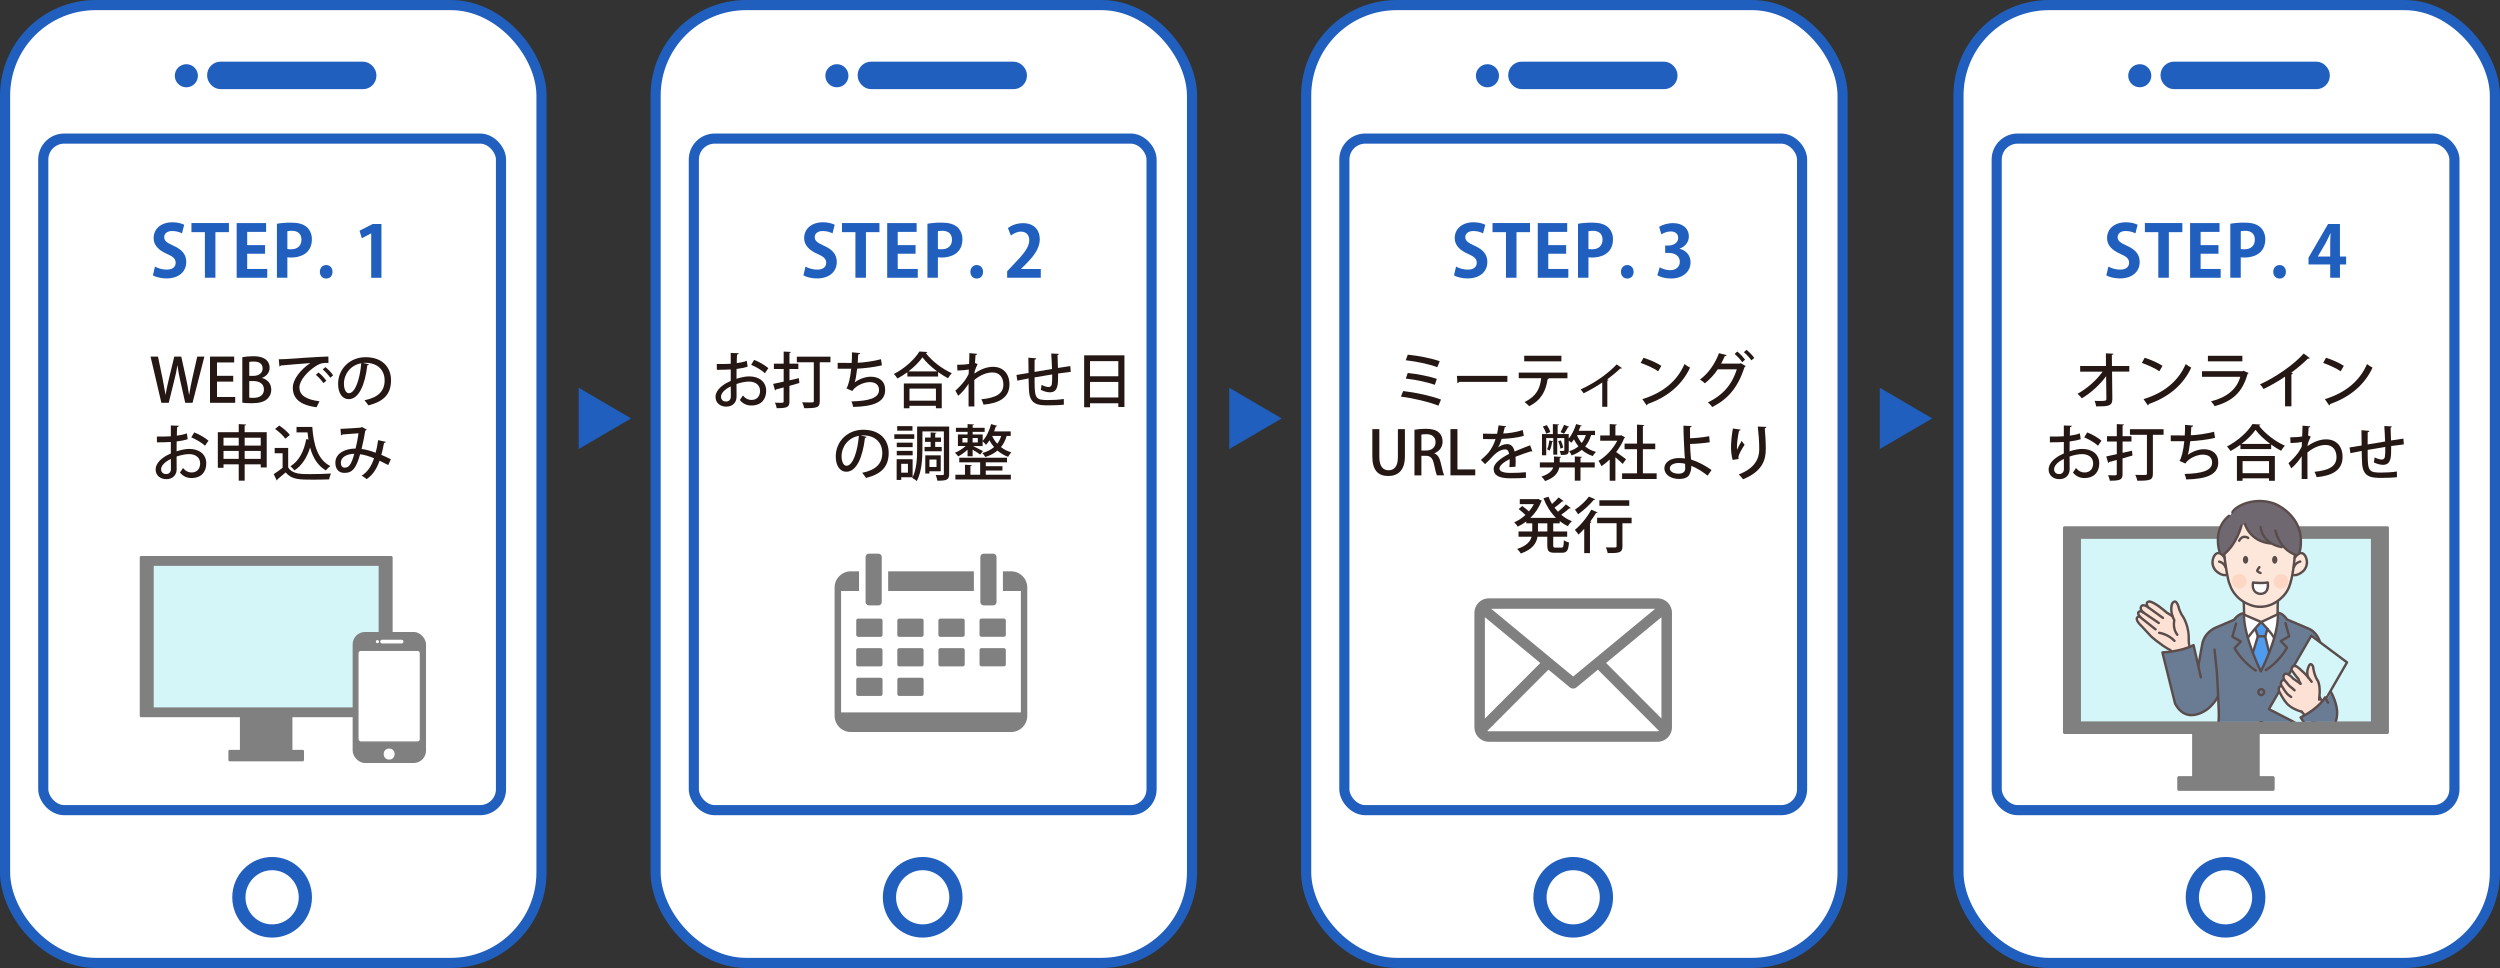 <?xml version="1.0" encoding="UTF-8"?><svg id="_レイヤー_2" xmlns="http://www.w3.org/2000/svg" xmlns:xlink="http://www.w3.org/1999/xlink" viewBox="0 0 703.2 272.28"><rect x="0" y="0" width="703.2" height="272.28" fill="#333333" stroke="none"/><defs><style>.cls-1,.cls-2{fill:none;}.cls-3{stroke-width:2.85px;}.cls-3,.cls-4,.cls-5,.cls-6,.cls-7{fill:#fff;}.cls-3,.cls-8,.cls-5,.cls-2,.cls-6,.cls-7{stroke-miterlimit:10;}.cls-3,.cls-8,.cls-2{stroke:#205fbe;}.cls-9{clip-path:url(#clippath);}.cls-10{fill:#6a7c93;}.cls-11{fill:#fdd7c3;}.cls-12{fill:#fde6da;}.cls-13{fill:#fde1d5;}.cls-14{fill:#d4f6f9;}.cls-15{fill:#251714;}.cls-16,.cls-8{fill:#205fbe;}.cls-17{fill:#6f6870;}.cls-18{fill:gray;}.cls-19{fill:#5b4c4c;}.cls-20{fill:#4f9bee;}.cls-8{stroke-width:2.6px;}.cls-5{stroke-width:.51px;}.cls-5,.cls-6{stroke:#fff;}.cls-2{stroke-width:3.72px;}.cls-6{stroke-width:.36px;}.cls-7{stroke:gray;stroke-width:.39px;}</style><clipPath id="clippath"><rect class="cls-1" x="585.33" y="139.06" width="85.03" height="63.96"/></clipPath></defs><g id="menu03"><g><g><rect class="cls-3" x="1.43" y="1.43" width="150.88" height="269.42" rx="25.47" ry="25.47"/><rect class="cls-3" x="12.17" y="38.98" width="128.75" height="188.9" rx="5.89" ry="5.89"/><ellipse class="cls-2" cx="76.54" cy="252.39" rx="9.35" ry="9.48"/></g><g><rect class="cls-8" x="59.56" y="18.64" width="45.02" height="5.14" rx="2.49" ry="2.49"/><circle class="cls-16" cx="52.41" cy="21.31" r="3.25" transform="translate(.29 43.3) rotate(-45)"/></g></g><g><g><rect class="cls-3" x="184.41" y="1.43" width="150.88" height="269.42" rx="25.47" ry="25.47"/><rect class="cls-3" x="195.16" y="38.98" width="128.75" height="188.9" rx="5.89" ry="5.89"/><ellipse class="cls-2" cx="259.53" cy="252.39" rx="9.35" ry="9.48"/></g><g><rect class="cls-8" x="242.54" y="18.64" width="45.02" height="5.14" rx="2.49" ry="2.49"/><circle class="cls-16" cx="235.4" cy="21.31" r="3.25" transform="translate(53.88 172.69) rotate(-45)"/></g></g><g><g><rect class="cls-3" x="367.4" y="1.43" width="150.88" height="269.42" rx="25.47" ry="25.47"/><rect class="cls-3" x="378.14" y="38.98" width="128.75" height="188.9" rx="5.89" ry="5.89"/><ellipse class="cls-2" cx="442.51" cy="252.39" rx="9.35" ry="9.48"/></g><g><rect class="cls-8" x="425.53" y="18.64" width="45.02" height="5.14" rx="2.49" ry="2.49"/><circle class="cls-16" cx="418.38" cy="21.31" r="3.25" transform="translate(107.48 302.08) rotate(-45)"/></g></g><g><g><rect class="cls-3" x="550.88" y="1.43" width="150.88" height="269.42" rx="25.47" ry="25.47"/><rect class="cls-3" x="561.63" y="38.98" width="128.75" height="188.9" rx="5.89" ry="5.89"/><ellipse class="cls-2" cx="626" cy="252.39" rx="9.35" ry="9.48"/></g><g><rect class="cls-8" x="609.01" y="18.64" width="45.02" height="5.14" rx="2.49" ry="2.49"/><circle class="cls-16" cx="601.87" cy="21.31" r="3.25" transform="translate(161.22 431.82) rotate(-45)"/></g></g><g><g><g><g><rect class="cls-18" x="617.07" y="203.8" width="18.08" height="16.67"/><path class="cls-18" d="m635.15,220.94h-18.08c-.26,0-.47-.21-.47-.47v-16.67c0-.26.21-.47.47-.47h18.08c.26,0,.47.21.47.47v16.67c0,.26-.21.47-.47.47h0Zm-17.61-.94h17.14v-15.73h-17.14v15.73h0Z"/></g><g><rect class="cls-18" x="612.88" y="218.78" width="26.46" height="3.2"/><path class="cls-18" d="m639.35,222.45h-26.46c-.26,0-.47-.21-.47-.47v-3.2c0-.26.21-.47.47-.47h26.46c.26,0,.47.21.47.47v3.2c0,.26-.21.47-.47.47h0Zm-25.99-.94h25.52v-2.26h-25.52v2.26h0Z"/></g></g><g><g><rect class="cls-18" x="580.74" y="148.5" width="90.75" height="57.5"/><path class="cls-18" d="m671.49,206.46h-90.75c-.26,0-.47-.21-.47-.47v-57.5c0-.26.21-.47.47-.47h90.75c.26,0,.47.21.47.47v57.5c0,.26-.21.47-.47.47h0Zm-90.28-.94h89.81v-56.55h-89.81v56.55h0Z"/></g><g><rect class="cls-14" x="584.86" y="151.11" width="82.5" height="52.27"/><path class="cls-18" d="m667.36,203.85h-82.5c-.26,0-.47-.21-.47-.47v-52.27c0-.26.21-.47.47-.47h82.5c.26,0,.47.21.47.47v52.27c0,.26-.21.47-.47.47h0Zm-82.03-.94h81.56v-51.33h-81.56v51.33h0Z"/></g></g></g><g class="cls-9"><g><g><path class="cls-12" d="m631.11,168.54l.07,4.34,4.85,2.03,4.55-2.08.07-4.38s-4.11,1.05-9.54.09Z"/><g><path class="cls-19" d="m631.23,173.29c-.19,0-.34-.15-.34-.34,0-1.61-.13-3.86-.14-3.88-.01-.19.13-.35.32-.36.19-.01.35.13.36.32,0,.02.14,2.29.14,3.92,0,.19-.15.34-.34.34h0Z"/><path class="cls-19" d="m640.67,172.81c-.18,0-.33-.14-.34-.32-.07-1.3.04-3.46.05-3.55,0-.19.17-.33.36-.32.19,0,.33.17.32.36,0,.02-.11,2.21-.05,3.48,0,.19-.14.35-.32.36,0,0-.01,0-.02,0h0Z"/></g></g><g><g><path class="cls-10" d="m648.92,212.38s-.97-8.42-.97-11.09l.21-9.15,4.85-10.29-1.1-2.6s-.55-1.57-2.6-2.25l-6.01-2.63s-.83-1.47-2.48-1.75l-4.82,2.37-4.63-2.26s-1.68-.45-2.6,1.39l-5.89,2.53s-3.36,1.5-3.43,5.27l4.26,10.73.39,9.17s-.25,9.54-.51,10.57h25.33Z"/><path class="cls-10" d="m618.37,186.64l-1.45-5.11s-2.69,1.55-8.54,2.1l3.33,14.38s2.01,4.38,6.48,2.97c0,0,4.33-1.54,5.79-5.23l-.41-5.34-4.05-9.45-1.15,5.68Z"/><path class="cls-4" d="m631.3,172.98l4.68,1.99,4.57-1.99s.21,6.13-4.64,15.76c0,0-4.68-8.5-4.61-15.76Z"/><polygon class="cls-20" points="634.26 176.82 635.01 179.08 633.66 183.63 635.9 188.74 638.31 183.56 637.2 179.08 637.79 176.89 635.97 174.9 634.26 176.82"/><g><g><path class="cls-19" d="m623.59,212.66s-.01,0-.02,0c-.19,0-.33-.17-.33-.36l.51-10.5s0-.02,0-.02c.11-.9-.3-8.62-.52-12.59-.14-1.11-.68-6.38-.68-6.43-.02-.19.12-.36.31-.38.19-.02.36.12.38.31,0,.05.55,5.35.68,6.43,0,0,0,.02,0,.02.03.47.66,11.46.52,12.71l-.51,10.49c0,.18-.16.33-.34.33h0Z"/><path class="cls-19" d="m648.88,212.67c-.18,0-.33-.13-.34-.31l-.94-10.83s0-.03,0-.04l.41-11.71s0-.01,0-.02c.2-2.43.44-7.18.44-7.23,0-.19.17-.33.36-.33.19,0,.33.17.33.36,0,.05-.24,4.8-.44,7.25l-.41,11.68.93,10.81c.02.19-.12.35-.31.37,0,0-.02,0-.03,0h0Z"/><path class="cls-19" d="m635.93,189.15c-.13,0-.25-.07-.31-.19-.01-.02-1.23-2.46-2.42-5.68-1.54-4.15-2.33-7.64-2.36-10.37-.41.08-1.22.39-2.21,1.66-.04.05-.08.08-.14.1l-5.02,2.14s0,0-.01,0c-.03.01-3.11,1.21-3.69,4.53l-1.08,6.03c-.03.19-.21.31-.4.28-.19-.03-.31-.21-.28-.4l1.08-6.03c.63-3.66,3.89-4.96,4.11-5.05l4.93-2.1c1.66-2.09,2.96-1.89,3.1-1.86.16.03.28.18.27.34-.09,6.46,4.66,16,4.71,16.09.08.17.02.37-.15.46-.05.02-.1.04-.15.04h0Z"/><path class="cls-19" d="m634.49,188.95c-.06,0-.13-.02-.18-.05-4.04-2.59-5.99-6.31-6.08-6.46-.07-.13-.04-.29.06-.39l1.45-1.53-1.98-1.12c-.14-.08-.2-.24-.16-.39l1.03-3.7c.05-.18.24-.29.42-.24.18.05.29.24.24.42l-.96,3.44,2.13,1.2c.09.05.15.14.17.25.02.1-.02.21-.09.29l-1.57,1.67c.47.82,2.38,3.85,5.72,5.99.16.1.21.31.1.47-.07.1-.18.16-.29.16h0Z"/><path class="cls-19" d="m635.93,189.15c-.05,0-.11-.01-.16-.04-.17-.09-.23-.3-.14-.46.05-.1,5.14-9.81,4.74-16.21-.01-.17.11-.33.28-.36.14-.03,1.38-.19,2.9,1.9l6.17,2.62s.88.36,1.76,1.35c.79.89,1.76,2.5,1.87,5.11l.12,1.64c.01.19-.13.35-.32.37-.19.01-.35-.13-.37-.32l-.12-1.65s0,0,0-.01c-.19-4.59-3.18-5.85-3.21-5.86l-6.26-2.66c-.06-.02-.11-.06-.14-.12-.86-1.21-1.59-1.56-1.98-1.67.08,2.72-.68,6.22-2.27,10.41-1.24,3.26-2.55,5.74-2.56,5.77-.06.12-.18.18-.3.18h0Z"/><path class="cls-19" d="m637.33,188.84c-.11,0-.22-.06-.29-.16-.1-.16-.06-.37.1-.47,3.35-2.15,5.25-5.17,5.72-5.99l-1.57-1.67c-.07-.08-.11-.18-.09-.29.02-.1.08-.2.17-.25l2.13-1.2-.96-3.44c-.05-.18.06-.37.24-.42.18-.05.37.06.42.24l1.03,3.7c.04.15-.02.31-.16.39l-1.98,1.12,1.45,1.53c.1.11.12.26.06.39-.08.16-2.04,3.88-6.08,6.46-.06.04-.12.05-.18.05h0Z"/></g><g><path class="cls-19" d="m638.22,183.71c-.15,0-.29-.11-.33-.26l-1.06-4.38c-.04-.18.07-.37.25-.41.18-.04.37.07.41.25l1.06,4.38c.04.18-.07.37-.25.41-.03,0-.05,0-.08,0h0Z"/><path class="cls-19" d="m633.7,183.91s-.07,0-.1-.02c-.18-.06-.28-.25-.23-.43l1.4-4.59c.06-.18.25-.28.43-.23.18.06.28.25.23.43l-1.4,4.59c-.05.15-.18.24-.33.24h0Z"/><path class="cls-19" d="m637.16,179.33h-2.05c-.15,0-.28-.09-.32-.23l-.72-2.05c-.06-.18.03-.37.21-.44.18-.06.37.03.44.21l.64,1.82h1.56l.54-1.81c.05-.18.24-.28.43-.23.18.05.28.25.23.43l-.62,2.05c-.04.14-.18.24-.33.24h0Z"/><path class="cls-19" d="m639.59,179.67c-.13,0-.25-.07-.31-.19-.54-1.11-2.59-3.31-3.27-4.02-1.11,1.05-3.38,3.98-3.41,4.02-.12.15-.33.18-.48.06-.15-.12-.18-.33-.06-.48.11-.14,2.71-3.5,3.75-4.34.14-.11.34-.1.46.03.12.12,2.92,3,3.62,4.44.08.17.01.37-.16.46-.05.02-.1.03-.15.03h0Z"/><path class="cls-19" d="m636.03,175.32s-.09,0-.14-.03l-4.59-1.99c-.17-.08-.25-.28-.18-.45.08-.17.28-.25.45-.18l4.45,1.92,4.29-2.02c.17-.08.38,0,.46.16.08.17,0,.37-.16.46l-4.43,2.08s-.1.03-.15.03h0Z"/></g></g><g><g><circle class="cls-10" cx="636.04" cy="203.92" r=".82"/><path class="cls-19" d="m636.04,205.09c-.64,0-1.16-.52-1.16-1.16s.52-1.16,1.16-1.16,1.16.52,1.16,1.16-.52,1.16-1.16,1.16h0Zm0-1.64c-.26,0-.48.21-.48.48s.21.48.48.48.48-.21.48-.48-.21-.48-.48-.48h0Z"/></g><g><circle class="cls-10" cx="636.04" cy="194.68" r=".82"/><path class="cls-19" d="m636.04,195.84c-.64,0-1.16-.52-1.16-1.16s.52-1.16,1.16-1.16,1.16.52,1.16,1.16-.52,1.16-1.16,1.16h0Zm0-1.64c-.26,0-.48.21-.48.48s.21.48.48.48.48-.21.48-.48-.21-.48-.48-.48h0Z"/></g></g></g><g><path class="cls-13" d="m610.64,182.97c-2.72-1.19-6.09-4.47-6.09-4.47l-2.54-2.76c-1.27-1.4-.86-1.88-.86-1.88.1-.75.75-.34.75-.34-.68-.75-.38-1.47-.38-1.47.24-.48.99-.07.99-.07-.68-.99-.17-1.64-.17-1.64.65-.34,1.51.21,1.51.21-.31-1.23.38-1.27.38-1.27,1.57-.51,4.7,2.7,4.7,2.7l2.14,1.38c-.68-.86-.29-2.57-.29-2.57.22-2.36,1.48-1.37,1.48-1.37.17.55,1.69,3.93,1.69,3.93,0,0,1.97,3.83,1.78,6.56,0,0-.05.82.23,2.01,0,0-2.88,1.28-5.2,1.32l-.11-.27Z"/><path class="cls-19" d="m616.45,201.5c-.31,0-.63-.03-.95-.09-1.63-.31-2.98-1.44-4-3.36-.01-.02-.02-.05-.03-.08l-3.56-14.38c-.02-.1,0-.21.06-.29.06-.08.16-.13.26-.13.05,0,5.03-.16,8.62-2.02.09-.05.21-.05.3,0,.1.04.17.13.19.23l2.05,9.04c.04.18-.07.37-.26.41-.18.04-.37-.07-.41-.26l-1.96-8.61c-3.08,1.46-6.84,1.8-8.09,1.88l3.45,13.93c.91,1.7,2.09,2.7,3.5,2.97,2.66.51,5.32-1.72,5.35-1.74.02-.02,2-1.73,2.48-3.16.06-.18.25-.28.43-.22.18.06.28.25.22.43-.54,1.61-2.59,3.39-2.68,3.46-.11.09-2.36,1.98-4.97,1.98h0Z"/><g><path class="cls-19" d="m615.96,182.26c-.12,0-.24-.07-.3-.18-.35-.65-.35-1.8-.35-1.92,0,0,0,0,0-.01.19-3.63-1.4-6.28-1.59-6.58-.38-.39-.91-1.65-1.07-2.04,0-.02-.01-.04-.02-.06-.29-1.44-.72-1.83-.84-1.92-.14.01-.25.06-.34.17-.42.47-.38,1.72-.34,2.12,0,0,0,.01,0,.02.06,1.2.76,2.36.77,2.37.05.07.06.16.04.25-.49,2.38.75,3.82.77,3.84.13.14.11.36-.03.48s-.36.11-.48-.03c-.06-.07-1.43-1.66-.95-4.3-.2-.35-.74-1.42-.8-2.56-.03-.24-.19-1.88.51-2.65.24-.27.57-.4.93-.39.03,0,.05,0,.08.01.15.04.9.34,1.34,2.42.31.75.74,1.64.91,1.79.02.02.04.04.06.07.08.12,1.93,2.95,1.72,7.02,0,.31.04,1.17.27,1.59.09.17.03.37-.14.46-.05.03-.11.04-.16.04h0Z"/><path class="cls-19" d="m611.65,180.61c-.09,0-.18-.04-.25-.11-1.74-1.84-4.08-2.15-4.11-2.16-.19-.02-.32-.19-.3-.38.02-.19.19-.32.38-.3.11.01,2.61.35,4.52,2.36.13.14.12.35-.01.48-.07.06-.15.09-.24.09h0Z"/><path class="cls-19" d="m611.07,173.69c-.07,0-.13-.02-.19-.06-.01,0-1.01-.7-1.58-1-.02-.01-.05-.03-.07-.05-.89-.81-3.46-2.9-4.69-3.05-.09.02-.29.08-.35.21-.07.16.02.46.27.83.1.16.06.37-.09.47-.16.1-.37.06-.47-.09-.4-.6-.5-1.1-.32-1.5.24-.52.86-.6.93-.61.02,0,.04,0,.06,0,1.62.14,4.63,2.78,5.1,3.2.61.33,1.57,1,1.61,1.02.16.11.19.32.09.48-.07.1-.17.15-.28.15h0Z"/><path class="cls-19" d="m608.38,174.14c-.07,0-.14-.02-.2-.06l-4.18-3.01s0,0-.01-.01c-.2-.16-1.02-.7-1.37-.38-.02.02-.16.17-.14.41.02.29.24.61.65.95.15.12.17.33.05.48-.12.15-.33.17-.48.05-.58-.47-.88-.96-.9-1.46-.02-.55.32-.89.35-.92.67-.63,1.74-.08,2.27.34l4.17,3.01c.15.11.19.32.08.48-.07.09-.17.14-.28.14h0Z"/><path class="cls-19" d="m607.22,175.58c-.07,0-.13-.02-.19-.06l-4.52-3.08c-.08-.05-.36-.19-.56-.15-.05.01-.11.03-.18.12-.01.05-.05.33.44.83.13.13.13.35,0,.48-.13.13-.35.13-.48,0-.94-.94-.6-1.58-.55-1.65,0,0,0,0,0,0,.15-.24.37-.39.63-.45.52-.11,1.03.22,1.08.25l4.52,3.08c.16.11.2.32.09.48-.07.1-.17.15-.28.15h0Z"/><path class="cls-19" d="m610.76,183.59c-.13,0-.26-.08-.32-.21l-.07-.16c-3.06-1.67-5.48-3.91-5.58-4.01,0,0-.02-.02-.03-.03-.85-.98-3.11-3.34-3.14-3.36-1.32-1.42-.88-2.16-.78-2.29,0,0,0,0,0,0,.29-.36.59-.43.8-.43.44,0,.77.34.87.46l4.01,3.2c.15.12.17.33.05.48-.12.15-.33.17-.48.05l-4.04-3.22s-.04-.04-.06-.06c-.06-.07-.23-.23-.37-.23h0c-.08,0-.16.05-.24.15-.06.13-.03.61.72,1.42.09.09,2.28,2.37,3.15,3.37.2.18,2.62,2.38,5.53,3.95.07.04.12.1.15.17l.11.27c.07.17,0,.37-.18.45-.04.02-.09.03-.13.03h0Z"/></g></g></g><g><g><polygon class="cls-14" points="649.28 205.18 638.21 199.46 650.12 178.82 660.17 186.32 649.28 205.18"/><path class="cls-19" d="m649.28,205.52c-.05,0-.11-.01-.16-.04l-11.08-5.72c-.08-.04-.15-.12-.17-.21-.03-.09-.01-.19.03-.27l11.92-20.64c.05-.08.13-.14.23-.16.1-.02.2,0,.27.06l10.05,7.5c.14.1.18.3.09.45l-10.89,18.86c-.06.11-.18.17-.3.17h0Zm-10.6-6.2l10.47,5.4,10.57-18.31-9.5-7.09-11.54,19.99h0Z"/></g><g><path class="cls-13" d="m652.41,195.98s.48-3.12-.48-4.62c0,0-1.4-3.05-1.27-3.9,0,0-.65-1.64-1.27-.07,0,0-.72,2.19-.31,2.94l-3.15-2.84s-1.44-.58-1.4.82c0,0,1.68,2.46,1.88,2.67l.51,1.23-1.85-1.37s-1.56-1.43-2.21-1.29c0,0-1.16.55-.43,1.71,0,0-.46,0-.74.64,0,0-.3.29-.06.94,0,0-1.04.3-.66,1.63,0,0,1.44,2.98,2.91,4.04,0,0,2.43,1.71,3.53,1.61,0,0,1.37,2.53,3.46,2.67,0,0,3.53-1.13,3.46-3.63,0,0-.03-.82-.86-1.61,0,0-.92-.89-1.06-1.57Z"/><g><path class="cls-19" d="m652.32,197.13s-.03,0-.05,0c-.19-.03-.32-.2-.29-.39,0-.03.51-3.46-.33-5.09-.16-.21-1.01-1.43-1.38-4.09-.09-.19-.23-.36-.3-.38-.04.02-.29.18-.58,1.38,0,.01-.22.96.2,1.88.08.17,0,.37-.17.45-.17.08-.38,0-.45-.17-.52-1.15-.25-2.28-.24-2.33.3-1.27.66-1.86,1.18-1.91.59-.05.94.68,1.01.83.01.03.02.06.03.09.37,2.73,1.25,3.82,1.26,3.83.01.02.03.04.04.06.97,1.82.44,5.39.41,5.54-.03.17-.17.29-.34.29h0Z"/><path class="cls-19" d="m647.07,192.66c-.1,0-.21-.05-.27-.14-.26-.35-.53-1.12-.62-1.39-.55-.55-1.72-2.22-1.85-2.41-.03-.04-.05-.09-.06-.15-.09-.59.03-1.03.34-1.3.48-.43,1.21-.25,1.32-.22.45.12,1.65,1.24,2.34,1.91.88.79,2.18,2.53,2.23,2.6.11.15.08.37-.07.48-.15.11-.37.08-.48-.07-.01-.02-1.31-1.76-2.14-2.51,0,0,0,0-.01,0-.79-.77-1.79-1.65-2.03-1.74,0,0,0,0-.01,0-.12-.03-.5-.09-.68.07-.14.13-.15.39-.13.61.41.58,1.4,1.95,1.77,2.29.04.04.08.09.1.15.12.37.37,1.04.54,1.27.11.15.08.37-.07.48-.06.05-.13.07-.21.07h0Z"/><path class="cls-19" d="m645.43,194.53c-.09,0-.18-.03-.24-.1-.35-.35-1.42-1.2-1.43-1.21-.01,0-.02-.02-.03-.03-.33-.33-1.4-1.66-1.44-1.72-.01-.02-.03-.04-.04-.06-.3-.59-.37-1.11-.19-1.54.21-.53.7-.7.75-.72.06-.02.12-.02.18-.01,1.24.27,2.04,1.21,2.22,1.45.48.32,1.99,1.39,2.06,1.43.15.11.19.32.08.48-.11.15-.32.19-.48.08-.02-.01-1.69-1.19-2.09-1.46-.03-.02-.07-.05-.09-.09,0,0-.68-.93-1.74-1.21-.08.05-.2.14-.27.3-.09.23-.04.55.16.93.31.39,1.1,1.35,1.35,1.62.14.11,1.12.89,1.47,1.25.13.13.13.35,0,.48-.07.07-.15.1-.24.1h0Z"/><path class="cls-19" d="m644.47,196.4c-.07,0-.14-.02-.21-.07l-.73-.54c-.81-.58-1.99-2.61-2.13-2.85,0-.02-.02-.03-.02-.05-.2-.54-.19-1,.02-1.36.3-.5.87-.59.94-.6.19-.03.36.11.38.29.03.19-.1.36-.29.38-.01,0-.31.05-.45.28-.12.21-.06.52.02.74.35.61,1.34,2.2,1.92,2.6,0,0,0,0,0,0l.73.55c.15.11.18.33.07.48-.07.09-.17.14-.27.14h0Z"/><path class="cls-19" d="m647.42,200.53s-.06,0-.09-.01c-3.19-.9-4.39-2.47-4.55-2.69-.93-1.03-1.96-3.12-2-3.21,0-.01-.01-.03-.02-.04-.19-.56-.18-1.03.02-1.4.26-.46.72-.58.77-.59.18-.04.37.07.41.26.04.18-.07.37-.25.41-.02,0-.22.06-.33.27-.1.19-.09.47.02.82.11.21,1.07,2.14,1.9,3.05.01.01.02.03.03.04,0,.01,1.08,1.56,4.18,2.44.18.05.29.24.24.42-.04.15-.18.25-.33.25h0Z"/><path class="cls-19" d="m650.82,203.07c-.25,0-.43-.05-.52-.09-1.23-.24-2.95-2.34-3.15-2.58-.12-.15-.1-.36.05-.48.15-.12.36-.1.48.05.68.84,2.03,2.22,2.77,2.34.04,0,.06.01.09.03.07.03,1.11.35,2.82-1.68.08-.11.84-1.3.26-2.33-.16-.2-1.18-1.42-1.49-2.14-.08-.17,0-.38.18-.45.17-.08.38,0,.45.18.3.68,1.4,1.98,1.41,1.99.01.02.02.03.04.05.85,1.47-.24,3.04-.29,3.11,0,0-.01.01-.02.02-1.39,1.66-2.47,1.98-3.09,1.98h0Z"/></g></g><g><path class="cls-10" d="m654.01,196.2s-1.92,3.08-6.85,5.57c0,0,1.73,3.2,2.74,3.88,0,0,3.51,2.6,6.48-1.23,0,0,1.57-2.21.87-6.03l-1.57-3.62-1.24,2.13-.43-.7Z"/><path class="cls-19" d="m652.39,206.82c-2.06,0-3.04-1.26-3.09-1.32-1.33-1.73-2.47-3.49-2.48-3.51-.05-.08-.07-.18-.04-.28.03-.09.09-.17.18-.22,5.2-2.6,6.71-5.47,6.73-5.5.06-.11.17-.18.3-.19.12,0,.24.07.31.18l.82,1.51c.09.17.03.37-.14.46-.17.09-.37.03-.46-.14l-.54-.99c-.67.96-2.47,3.09-6.36,5.1.39.58,1.26,1.87,2.24,3.15.04.05.83,1.05,2.55,1.05.45,0,.97-.07,1.56-.25,0,0,.01,0,.02,0,0,0,.77-.21,1.52-.98,1-1.03,1.54-2.6,1.55-4.55,0-.02-.03-2.5-1.74-5.59-.09-.17-.03-.37.13-.47.17-.09.37-.03.47.13,1.8,3.26,1.82,5.82,1.82,5.93-.02,2.72-.98,4.25-1.78,5.06-.85.85-1.69,1.1-1.8,1.13-.65.2-1.24.27-1.75.27h0Z"/></g></g><g><path class="cls-17" d="m627.46,144.77s3.56-6.34,13.28-2.6c0,0,5.89,3.34,6.16,7.9,0,0,1.35,5.39-1.87,7.53,0,0-4.25,6.16-9.45,5.39,0,0-7.39.78-10.41-5.98,0,0-2.19-1.92-1.19-7.17,0,0,.91-3.74,3.47-5.07Z"/><path class="cls-12" d="m645.51,155.28c-.12,5.93-1.56,9.33-1.56,9.33-.71,3.82-5.14,5.36-5.14,5.36-3.24,1.42-6.11.09-6.11.09-4.64-1.87-5.58-5.59-5.58-5.59-.83-2.83-1.54-9.67-1.54-9.67,0,0,.46-3.23,3.33-5.88,0,0,4.15-4.2,11.8-.83,0,0,4.91,1.62,4.79,7.19Z"/><path class="cls-12" d="m626.29,161.79c-1.41.14-2.96-1.3-2.96-1.3-1.73-2.05-.37-4.15-.37-4.15,1.28-1.96,2.82.57,2.82.57l.5,4.88Z"/><path class="cls-12" d="m645.03,161.7c1.28.18,2.96-1.23,2.96-1.23,1.73-2.05.37-4.15.37-4.15-1.28-1.96-2.82.57-2.82.57l-.5,4.81Z"/><path class="cls-17" d="m631.25,146.5s.64,5.61,7.53,6.25c0,0,1.6,1.23,3.51,1.1,0,0,1.78,2.06,3.47,2.1,0,0,.87-8.99-5.07-11.09,0,0-7.21-1.96-9.45,1.64Z"/><path class="cls-17" d="m630.65,147.46s-1.88,6.09-5.03,8.51c0,0-1.71-3.3,1.2-7.33,0,0,1.81-1.73,3.83-1.18Z"/><g><g><g><path class="cls-19" d="m645.43,162.12c-.07,0-.15,0-.22-.01-.19-.02-.33-.19-.31-.37.02-.19.18-.33.37-.31,1.19.11,2.4-1.09,2.49-1.19,1.54-1.84.34-3.72.33-3.74-.26-.39-.53-.59-.82-.59,0,0,0,0,0,0-.62,0-1.29.84-1.49,1.16-.1.16-.31.21-.47.1-.16-.1-.21-.31-.1-.47.1-.15.97-1.47,2.07-1.47,0,0,0,0,0,0,.54,0,1,.3,1.39.9.02.02.38.6.52,1.44.13.78.07,1.96-.91,3.12,0,0,0,0-.01.01-.06.06-1.36,1.42-2.84,1.42h0Z"/><path class="cls-19" d="m645.23,159.88s-.08,0-.12-.02c-.18-.07-.27-.26-.2-.44.56-1.54,2-1.79,2.06-1.8.19-.03.36.1.39.28.03.19-.1.36-.28.39-.05,0-1.11.2-1.53,1.35-.05.14-.18.22-.32.22h0Z"/></g><g><path class="cls-19" d="m625.8,162.12c-1.47,0-2.78-1.36-2.84-1.42,0,0,0,0-.01-.01-.98-1.16-1.04-2.34-.91-3.12.14-.84.5-1.42.52-1.44.39-.6.86-.9,1.39-.9,0,0,0,0,0,0,1.1,0,1.97,1.32,2.07,1.47.1.16.05.37-.1.47-.16.1-.37.05-.47-.1-.21-.32-.88-1.16-1.49-1.16,0,0,0,0,0,0-.29,0-.57.2-.82.59-.05.08-1.2,1.91.33,3.74.09.1,1.31,1.3,2.49,1.19.19-.02.36.12.37.31.02.19-.12.36-.31.37-.08,0-.15.01-.22.01h0Z"/><path class="cls-19" d="m626,159.88c-.14,0-.27-.09-.32-.22-.42-1.15-1.49-1.35-1.53-1.35-.19-.03-.31-.21-.28-.39.03-.19.2-.31.39-.28.06,0,1.5.25,2.06,1.8.07.18-.03.37-.2.44-.04.01-.08.02-.12.02h0Z"/></g><path class="cls-19" d="m635.76,171.03c-1.64,0-2.78-.49-2.94-.57-2.46-.88-3.93-2.4-4.72-3.51-.78-1.09-1.09-2.01-1.15-2.22-.84-1.56-1.63-8.43-1.67-8.72-.02-.19.11-.36.3-.38.19-.02.36.11.38.3.23,1.98.95,7.37,1.6,8.5.01.03.03.05.03.08,0,0,.27.95,1.07,2.07.74,1.03,2.1,2.43,4.39,3.25.01,0,.02,0,.03.01.03.01,2.71,1.24,5.91-.21,0,0,0,0,0,0,.04-.02,3.73-1.63,4.77-5.26,0-.02.01-.03.02-.05,0-.02.84-1.98,1.38-8.21.02-.19.18-.33.37-.31.19.02.33.18.31.37-.52,6.08-1.32,8.15-1.42,8.4-1.13,3.9-4.93,5.58-5.15,5.68-1.3.59-2.51.78-3.52.78h0Z"/></g><g><g><path class="cls-11" d="m631.93,163.51c0,1.13-.92,2.05-2.05,2.05s-2.05-.92-2.05-2.05.92-2.05,2.05-2.05,2.05.92,2.05,2.05Z"/><path class="cls-11" d="m643.64,163.51c0,1.13-.92,2.05-2.05,2.05s-2.05-.92-2.05-2.05.92-2.05,2.05-2.05,2.05.92,2.05,2.05Z"/></g><g><path class="cls-4" d="m633.74,163.84s2.05.32,4.11,0c0,0,.64,3.2-2.1,3.2,0,0-2.56-.05-2.01-3.2Z"/><path class="cls-19" d="m635.75,167.38s0,0,0,0c-.05,0-1.13-.03-1.84-.89-.53-.64-.7-1.55-.5-2.71.03-.18.21-.31.39-.28,0,0,.9.14,2.08.14.69,0,1.34-.05,1.93-.14.18-.03.35.09.39.27.01.07.34,1.76-.52,2.81-.43.53-1.08.8-1.91.8h0Zm-1.72-3.15c-.09.79.04,1.4.39,1.82.49.6,1.28.64,1.33.65.63,0,1.08-.18,1.38-.55.44-.53.47-1.39.42-1.92-.53.07-1.09.1-1.69.1-.8,0-1.46-.06-1.84-.1h0Z"/></g><path class="cls-19" d="m635.86,161.51s-.07,0-.11-.02c-.93-.31-1.14-.73-1.17-.81-.02-.06-.03-.13-.02-.19.08-.4.58-1.05.68-1.17.12-.15.33-.17.48-.05.15.12.17.33.05.48-.19.24-.4.55-.5.75.09.09.29.23.68.35.18.06.28.25.22.43-.05.14-.18.23-.32.23h0Z"/><g><path class="cls-19" d="m632.38,157.46c0,.61-.34,1.1-.75,1.1s-.75-.49-.75-1.1.34-1.1.75-1.1.75.49.75,1.1Z"/><path class="cls-19" d="m640.59,157.46c0,.61-.34,1.1-.75,1.1s-.75-.49-.75-1.1.34-1.1.75-1.1.75.49.75,1.1Z"/></g><path class="cls-19" d="m629.84,152.44c-.05,0-.11-.01-.16-.04-.17-.09-.23-.29-.14-.46.36-.69.84-1.11,1.41-1.25.86-.2,1.59.32,1.62.34.15.11.19.32.08.48-.11.15-.32.19-.48.08-.01,0-.52-.36-1.07-.23-.37.09-.7.39-.96.9-.06.12-.18.18-.3.18h0Z"/></g><g><path class="cls-19" d="m625.69,156.14c-.1,0-.2-.04-.26-.12-.12-.15-.1-.36.04-.48,3.4-2.84,4.66-7.74,4.67-7.79.05-.18.23-.3.42-.25.18.05.29.23.25.42-.05.21-1.32,5.16-4.89,8.15-.06.05-.14.08-.22.08h0Z"/><path class="cls-19" d="m638.62,153.2s-.02,0-.04,0c-3.14-.33-4.99-1.86-6-3.08-1.09-1.33-1.43-2.57-1.44-2.62-.05-.18.06-.37.24-.42.18-.05.37.06.42.24,0,.02.33,1.18,1.33,2.39,1.34,1.62,3.2,2.56,5.52,2.81.19.02.32.19.3.38-.02.18-.17.31-.34.31h0Z"/><path class="cls-19" d="m641.81,154.23s-.04,0-.06,0c-3.04-.55-4.58-2.14-5.33-3.37-.82-1.34-.91-2.54-.91-2.59-.01-.19.13-.35.32-.36.19-.01.35.13.36.32,0,.01.09,1.11.83,2.31.99,1.6,2.62,2.62,4.85,3.02.19.03.31.21.28.4-.03.17-.17.28-.34.28h0Z"/><path class="cls-19" d="m645.51,156.34s-.08,0-.12-.02c-1.91-.74-3.5-2.18-4.6-4.17-.83-1.5-1.09-2.76-1.1-2.82-.04-.19.08-.37.27-.4.19-.04.37.08.4.27h0s.25,1.23,1.03,2.64c1.04,1.86,2.46,3.16,4.24,3.84.18.07.26.27.2.44-.05.14-.18.22-.32.22h0Z"/><path class="cls-19" d="m624.36,155.73c-.14,0-.27-.09-.32-.23-.02-.07-.58-1.69-.53-3.82.06-2.84,1.18-5.21,3.24-6.86.15-.12.36-.09.48.05.12.15.09.36-.05.48-1.92,1.54-2.93,3.68-2.99,6.35-.04,2.01.49,3.56.5,3.58.06.18-.03.37-.21.44-.04.01-.08.02-.11.02h0Z"/><path class="cls-19" d="m646.68,156s-.09,0-.13-.03c-.17-.07-.25-.28-.18-.45.75-1.76.39-4.79.39-4.82-.35-2.52-1.6-4.72-3.73-6.56-1.6-1.38-3.12-2.02-3.14-2.03-2.39-.96-5.1-1.09-7.63-.36-2.17.63-3.67,1.74-4.03,2.51-.08.17-.28.24-.46.16-.17-.08-.24-.28-.16-.46.51-1.1,2.31-2.25,4.46-2.88,2.68-.78,5.54-.64,8.08.38.07.03,1.63.68,3.31,2.13,1.56,1.34,3.52,3.65,3.98,7.01.02.14.39,3.24-.44,5.17-.06.13-.18.21-.32.21h0Z"/></g></g></g></g><rect class="cls-1" x="585.33" y="133.18" width="85.03" height="72.34"/></g></g><path class="cls-18" d="m284.43,160.7h-2.33v5.53h5.05v34.15h-50.57v-34.15h5.05v-5.53h-2.33c-2.51,0-4.54,2.04-4.54,4.54v36.12c0,2.51,2.04,4.54,4.54,4.54h45.11c2.5,0,4.54-2.04,4.54-4.54v-36.12c0-2.5-2.04-4.54-4.54-4.54Zm-10.5,0h-24.11v5.53h24.11v-5.53Zm2.73,9.58h2.73c.5,0,.91-.41.91-.91v-12.72c0-.5-.41-.91-.91-.91h-2.73c-.5,0-.91.41-.91.91v12.72c0,.5.41.91.91.91Zm-32.28,0h2.73c.5,0,.91-.41.91-.91v-12.72c0-.5-.41-.91-.91-.91h-2.73c-.5,0-.91.41-.91.91v12.72c0,.5.41.91.91.91Zm-2.99,3.72c-.3,0-.55.24-.55.55v4.03c0,.3.24.55.55.55h6.3c.3,0,.55-.24.55-.55v-4.03c0-.3-.24-.55-.55-.55h-6.3Zm18.4.55c0-.3-.24-.55-.55-.55h-6.3c-.3,0-.55.24-.55.55v4.03c0,.3.24.55.55.55h6.3c.3,0,.55-.24.55-.55v-4.03Zm11.56,0c0-.3-.24-.55-.55-.55h-6.3c-.3,0-.55.24-.55.55v4.03c0,.3.24.55.55.55h6.3c.3,0,.55-.24.55-.55v-4.03Zm4.72,4.57h6.3c.3,0,.55-.24.55-.55v-4.03c0-.3-.24-.55-.55-.55h-6.3c-.3,0-.55.24-.55.55v4.03c0,.3.24.55.55.55Zm-27.84,3.74c0-.3-.24-.55-.55-.55h-6.3c-.3,0-.55.24-.55.55v4.03c0,.3.24.55.55.55h6.3c.3,0,.55-.24.55-.55v-4.03Zm11.56,0c0-.3-.24-.55-.55-.55h-6.3c-.3,0-.55.24-.55.55v4.03c0,.3.24.55.55.55h6.3c.3,0,.55-.24.55-.55v-4.03Zm11.02-.55h-6.3c-.3,0-.55.24-.55.55v4.03c0,.3.24.55.55.55h6.3c.3,0,.55-.24.55-.55v-4.03c0-.3-.24-.55-.55-.55Zm5.26,5.12h6.3c.3,0,.55-.24.55-.55v-4.03c0-.3-.24-.55-.55-.55h-6.3c-.3,0-.55.24-.55.55v4.03c0,.3.24.55.55.55Zm-28.38,3.2h-6.3c-.3,0-.55.24-.55.55v4.03c0,.3.24.55.55.55h6.3c.3,0,.55-.24.55-.55v-4.03c0-.3-.24-.55-.55-.55Zm11.56,0h-6.3c-.3,0-.55.24-.55.55v4.03c0,.3.24.55.55.55h6.3c.3,0,.55-.24.55-.55v-4.03c0-.3-.24-.55-.55-.55Z"/><g><g><g><g><rect class="cls-18" x="67.86" y="199.67" width="14.03" height="12.93"/><path class="cls-18" d="m81.88,212.97h-14.03c-.2,0-.37-.16-.37-.37v-12.93c0-.2.16-.37.37-.37h14.03c.2,0,.37.16.37.37v12.93c0,.2-.16.37-.37.37h0Zm-13.66-.73h13.3v-12.2h-13.3v12.2h0Z"/></g><g><rect class="cls-18" x="64.61" y="211.29" width="20.53" height="2.48"/><path class="cls-18" d="m85.14,214.14h-20.53c-.2,0-.37-.16-.37-.37v-2.48c0-.2.16-.37.37-.37h20.53c.2,0,.37.16.37.37v2.48c0,.2-.16.37-.37.37h0Zm-20.16-.73h19.8v-1.75h-19.8v1.75h0Z"/></g></g><g><g><rect class="cls-18" x="39.68" y="156.78" width="70.39" height="44.6"/><path class="cls-18" d="m110.07,201.74H39.68c-.2,0-.37-.16-.37-.37v-44.6c0-.2.16-.37.37-.37h70.39c.2,0,.37.16.37.37v44.6c0,.2-.16.37-.37.37h0Zm-70.03-.73h69.66v-43.87H40.04v43.87h0Z"/></g><g><rect class="cls-14" x="42.88" y="158.8" width="63.99" height="40.54"/><path class="cls-18" d="m106.87,199.71h-63.99c-.2,0-.37-.16-.37-.37v-40.54c0-.2.16-.37.37-.37h63.99c.2,0,.37.16.37.37v40.54c0,.2-.16.37-.37.37h0Zm-63.63-.73h63.26v-39.81h-63.26v39.81h0Z"/></g></g></g><g><g><rect class="cls-18" x="99.19" y="177.76" width="20.64" height="36.86" rx="3.48" ry="3.48"/><rect class="cls-7" x="100.66" y="182.9" width="17.61" height="25.84" rx=".81" ry=".81"/><ellipse class="cls-5" cx="109.46" cy="212.1" rx="1.28" ry="1.3"/></g><g><rect class="cls-6" x="107.14" y="180.12" width="6.16" height=".7" rx=".34" ry=".34"/><circle class="cls-4" cx="106.16" cy="180.48" r=".44"/></g></g></g><polygon class="cls-16" points="177.52 117.69 162.78 126.3 162.78 109.08 177.52 117.69"/><polygon class="cls-16" points="360.5 117.69 345.77 126.3 345.77 109.08 360.5 117.69"/><polygon class="cls-16" points="543.49 117.69 528.75 126.3 528.75 109.08 543.49 117.69"/><g><path class="cls-16" d="m51.19,65.64c-.54-.28-1.48-.66-2.74-.66-1.56,0-2.26.84-2.26,1.7,0,1.1.76,1.6,2.64,2.46,2.46,1.1,3.56,2.52,3.56,4.54,0,2.68-2.02,4.64-5.6,4.64-1.52,0-3.06-.42-3.78-.86l.58-2.48c.8.48,2.08.86,3.32.86,1.64,0,2.5-.78,2.5-1.92s-.74-1.76-2.44-2.5c-2.32-1-3.76-2.44-3.76-4.44,0-2.52,1.98-4.46,5.3-4.46,1.46,0,2.58.34,3.3.7l-.62,2.42Z"/><path class="cls-16" d="m64.39,65.3h-3.8v12.82h-2.96v-12.82h-3.78v-2.56h10.54v2.56Z"/><path class="cls-16" d="m75.17,78.13h-8.6v-15.38h8.28v2.48h-5.32v3.72h5.02v2.42h-5.02v4.28h5.64v2.48Z"/><path class="cls-16" d="m77.89,62.94c.96-.18,2.28-.32,3.98-.32,1.94,0,3.4.38,4.38,1.22.92.78,1.48,2.02,1.48,3.44,0,4.22-3.52,5.16-5.82,5.16-.42,0-.78-.02-1.08-.08v5.76h-2.94v-15.18Zm2.94,7.1c.28.06.6.08,1.04.08,1.84,0,2.92-1.04,2.92-2.7s-1.04-2.5-2.68-2.5c-.6,0-1.02.06-1.28.12v5Z"/><path class="cls-16" d="m89.97,76.45c0-1.1.76-1.9,1.78-1.9s1.78.76,1.78,1.9-.7,1.9-1.78,1.9-1.78-.82-1.78-1.9Z"/><path class="cls-16" d="m104.41,78.13v-12.48h-.04l-2.6,1.36-.64-2.12,3.68-1.88h2.48v15.12h-2.88Z"/></g><g><path class="cls-15" d="m57.49,100.3l-3.33,13h-2.06l-1.41-6.27c-.34-1.51-.59-2.82-.75-4.22h-.05c-.2,1.39-.49,2.67-.88,4.22l-1.55,6.27h-2.07l-3.04-13h2.09l1.29,6.19c.32,1.6.61,3.2.83,4.54h.03c.2-1.39.58-2.92.95-4.57l1.48-6.15h1.97l1.36,6.19c.32,1.53.63,3.03.82,4.52h.05c.22-1.53.53-2.99.87-4.57l1.39-6.14h2.01Z"/><path class="cls-15" d="m66.16,113.3h-7.09v-13h6.8v1.65h-4.83v3.76h4.56v1.63h-4.56v4.32h5.12v1.65Z"/><path class="cls-15" d="m73.7,106.33c1.36.34,2.6,1.43,2.6,3.25,0,1.38-.65,2.18-1.12,2.62-.87.83-2.29,1.22-4.44,1.22-1.16,0-2.02-.08-2.58-.15v-12.8c.73-.15,1.89-.27,3.04-.27,3.96,0,4.64,1.94,4.64,3.25,0,1.24-.78,2.33-2.14,2.84v.05Zm-2.38-.61c1.56,0,2.55-.87,2.55-2.07,0-1.56-1.26-1.95-2.48-1.95-.65,0-1.04.05-1.28.1v3.93h1.21Zm-1.21,6.12c.29.05.68.07,1.19.07,1.58,0,2.94-.66,2.94-2.38s-1.48-2.35-2.99-2.35h-1.14v4.66Z"/><path class="cls-15" d="m78.41,101.06c.51,0,1.24-.02,1.72-.05,1.73-.14,9.69-.66,12.24-.73l.02,1.8c-1.39-.05-2.29.05-3.6.93-2.19,1.39-4.57,3.93-4.57,5.98s1.68,3.4,5.64,3.88l-.82,1.68c-4.84-.63-6.68-2.57-6.68-5.54,0-2.23,2.12-5.03,4.93-6.88-1.99.15-6.44.49-8.29.68-.05.12-.25.24-.41.27l-.17-2.02Zm11.2,3.72c.76.6,1.7,1.6,2.18,2.33l-.83.65c-.42-.68-1.45-1.8-2.11-2.33l.77-.65Zm1.92-1.51c.8.63,1.72,1.56,2.18,2.31l-.82.66c-.42-.65-1.38-1.73-2.12-2.33l.77-.65Z"/><path class="cls-15" d="m103.78,102.47c-.05.15-.22.27-.46.27-.66,5.58-2.4,9.54-5.25,9.54-1.65,0-2.97-1.51-2.97-4.3,0-4.22,3.31-7.51,7.72-7.51,4.88,0,7.17,2.97,7.17,6.48,0,4.03-2.19,6.03-6.39,7.07-.25-.39-.65-.99-1.07-1.44,3.89-.77,5.66-2.63,5.66-5.58,0-2.77-1.84-4.95-5.39-4.95-.24,0-.46.02-.7.03l1.68.39Zm-2.18-.29c-2.99.53-4.86,3.04-4.86,5.75,0,1.61.59,2.67,1.38,2.67,1.84,0,3.13-4.1,3.49-8.41Z"/><path class="cls-15" d="m52.8,123.55c-.87.27-1.92.48-3.11.63-.02.93-.02,1.92-.02,2.77,1.24-.41,2.55-.68,3.54-.68,2.82,0,4.81,1.5,4.81,4.06,0,2.38-1.38,4.13-4.16,4.13-1.21,0-2.33-.42-3.25-1.55.31-.37.61-.88.85-1.27.73.9,1.55,1.26,2.43,1.26,1.58,0,2.41-1.12,2.41-2.57s-1.1-2.6-3.13-2.6c-1.02,0-2.29.27-3.5.68,0,1.29.02,3.13.02,3.57,0,1.53-1,2.8-2.91,2.8-1.5,0-3.01-.88-3.01-2.75,0-1.12.78-2.33,2.09-3.26.61-.46,1.38-.87,2.19-1.22v-3.23c-1.17.08-2.48.1-3.91.1l-.02-1.63c1.45.02,2.75,0,3.93-.07v-3.04l2.23.08c-.02.2-.19.36-.46.39-.05.65-.07,1.55-.08,2.4,1.04-.14,1.99-.34,2.82-.66l.24,1.67Zm-4.74,5.54c-.53.25-2.74,1.38-2.74,2.89,0,.78.48,1.36,1.43,1.36.76,0,1.33-.49,1.33-1.44,0-.42,0-1.63-.02-2.8Zm9.6-3.71c-.9-.87-2.48-1.78-3.86-2.36l.83-1.39c1.48.56,3.06,1.5,4.01,2.33l-.99,1.43Z"/><path class="cls-15" d="m68.82,121.57h6.2v9.91h-1.68v-.87h-4.52v4.59h-1.67v-4.59h-4.28v.97h-1.6v-10.01h5.88v-2.28l2.07.12c-.02.14-.14.24-.41.29v1.87Zm-1.67,1.55h-4.28v2.21h4.28v-2.21Zm-4.28,5.95h4.28v-2.24h-4.28v2.24Zm10.47-5.95h-4.52v2.21h4.52v-2.21Zm-4.52,5.95h4.52v-2.24h-4.52v2.24Z"/><path class="cls-15" d="m81.06,126.02v5.47c1.19,1.87,3.52,1.87,6.19,1.87,1.94,0,4.32-.07,5.85-.17-.19.39-.44,1.16-.53,1.65-1.17.05-2.89.08-4.49.08-3.86,0-6.05,0-7.73-2.04-.8.71-1.63,1.41-2.31,1.95,0,.19-.05.25-.2.32l-.85-1.79c.76-.49,1.68-1.12,2.5-1.78v-4.08h-2.23v-1.5h3.81Zm-2.5-6.32c1.09.73,2.38,1.82,2.97,2.65l-1.27,1.05c-.54-.82-1.8-1.97-2.89-2.74l1.19-.97Zm4.84.39h4.44c.36,5.12,1.56,9.23,5.07,11.01-.37.25-.95.83-1.26,1.22-2.31-1.36-3.65-3.6-4.42-6.44-.87,2.79-2.29,5.05-4.4,6.43-.24-.32-.8-.88-1.14-1.16,2.38-1.44,3.82-4.2,4.45-7.63l.61.12c-.1-.66-.19-1.33-.25-2.02h-3.09v-1.53Z"/><path class="cls-15" d="m108.53,124.27c-.07.2-.25.32-.51.32-.19,1.05-.46,2.29-.75,3.35.83.36,1.79.8,2.67,1.24l-.73,1.63c-.85-.44-1.67-.85-2.45-1.22-.8,2.31-1.94,4.04-3.64,5.18-.34-.32-.95-.73-1.38-.97,1.67-1.09,2.74-2.65,3.47-4.91-1.46-.59-2.8-.99-3.91-1.12-1.12,3.89-2.12,5.25-4.39,5.25-1.84,0-2.58-1.31-2.58-2.87,0-2.67,2.79-3.98,5.69-3.98.32-1.24.61-2.77.82-4.3-.8.07-3.21.25-4.5.34-.1.14-.24.2-.41.25l-.17-1.83c1.65-.05,4.73-.26,5.61-.34.19-.03.31-.12.41-.2l1.39.75c-.08.12-.24.22-.42.29-.27,1.68-.7,3.74-1.05,5.17,1.17.1,2.5.51,3.96,1.04.27-.94.53-2.26.7-3.54l2.18.48Zm-8.87,3.37c-2.14.03-3.79.97-3.79,2.52,0,.82.39,1.38,1.05,1.38,1.19,0,1.84-.7,2.74-3.89Z"/></g><g><path class="cls-16" d="m234.17,65.64c-.54-.28-1.48-.66-2.74-.66-1.56,0-2.26.84-2.26,1.7,0,1.1.76,1.6,2.64,2.46,2.46,1.1,3.56,2.52,3.56,4.54,0,2.68-2.02,4.64-5.6,4.64-1.52,0-3.06-.42-3.78-.86l.58-2.48c.8.48,2.08.86,3.32.86,1.64,0,2.5-.78,2.5-1.92s-.74-1.76-2.44-2.5c-2.32-1-3.76-2.44-3.76-4.44,0-2.52,1.98-4.46,5.3-4.46,1.46,0,2.58.34,3.3.7l-.62,2.42Z"/><path class="cls-16" d="m247.37,65.3h-3.8v12.82h-2.96v-12.82h-3.78v-2.56h10.54v2.56Z"/><path class="cls-16" d="m258.15,78.13h-8.6v-15.38h8.28v2.48h-5.32v3.72h5.02v2.42h-5.02v4.28h5.64v2.48Z"/><path class="cls-16" d="m260.87,62.94c.96-.18,2.28-.32,3.98-.32,1.94,0,3.4.38,4.38,1.22.92.78,1.48,2.02,1.48,3.44,0,4.22-3.52,5.16-5.82,5.16-.42,0-.78-.02-1.08-.08v5.76h-2.94v-15.18Zm2.94,7.1c.28.06.6.08,1.04.08,1.84,0,2.92-1.04,2.92-2.7s-1.04-2.5-2.68-2.5c-.6,0-1.02.06-1.28.12v5Z"/><path class="cls-16" d="m272.95,76.45c0-1.1.76-1.9,1.78-1.9s1.78.76,1.78,1.9-.7,1.9-1.78,1.9-1.78-.82-1.78-1.9Z"/><path class="cls-16" d="m292.75,78.13h-9.46v-1.82l1.68-1.8c2.86-2.96,4.54-4.9,4.54-6.94,0-1.32-.7-2.42-2.36-2.42-1.1,0-2.12.58-2.82,1.1l-.82-2.12c.94-.72,2.5-1.36,4.24-1.36,3.24,0,4.72,2.06,4.72,4.52,0,2.68-1.82,4.88-4.02,7.1l-1.26,1.24v.04h5.56v2.46Z"/></g><g><path class="cls-15" d="m210.29,103.15c-.87.27-1.92.48-3.11.63-.02.93-.02,1.92-.02,2.77,1.24-.41,2.55-.68,3.54-.68,2.82,0,4.81,1.5,4.81,4.06,0,2.38-1.38,4.13-4.16,4.13-1.21,0-2.33-.42-3.25-1.55.31-.37.61-.88.85-1.27.73.9,1.55,1.26,2.43,1.26,1.58,0,2.41-1.12,2.41-2.57s-1.1-2.6-3.13-2.6c-1.02,0-2.29.27-3.5.68,0,1.29.02,3.13.02,3.57,0,1.53-1,2.8-2.91,2.8-1.5,0-3.01-.88-3.01-2.75,0-1.12.78-2.33,2.09-3.26.61-.46,1.38-.87,2.19-1.22v-3.23c-1.17.08-2.48.1-3.91.1l-.02-1.63c1.45.02,2.75,0,3.93-.07v-3.04l2.23.08c-.02.2-.19.36-.46.39-.05.65-.07,1.55-.08,2.4,1.04-.14,1.99-.34,2.82-.66l.24,1.67Zm-4.74,5.54c-.53.25-2.74,1.38-2.74,2.89,0,.78.48,1.36,1.43,1.36.76,0,1.33-.49,1.33-1.44,0-.42,0-1.63-.02-2.8Zm9.6-3.71c-.9-.87-2.48-1.78-3.86-2.36l.83-1.39c1.48.56,3.06,1.5,4.01,2.33l-.99,1.43Z"/><path class="cls-15" d="m224.7,106.37l.15,1.36c-.93.27-1.89.54-2.8.8v4.39c0,1.6-.63,1.9-3.57,1.9-.07-.44-.29-1.12-.51-1.55.53.02,1.05.03,1.46.03.87,0,.99,0,.99-.39v-3.94c-.82.22-1.55.43-2.16.58-.02.15-.14.25-.25.29l-.54-1.85c.8-.17,1.82-.39,2.96-.65v-3.54h-2.75v-1.51h2.75v-3.4l2.02.1c-.02.15-.12.25-.39.29v3.01h2.5v1.51h-2.5v3.18l2.65-.61Zm8.89-6.05v1.58h-3.01v10.88c0,1.84-.65,2.04-4.37,2.04-.08-.48-.34-1.19-.58-1.65.73.03,1.46.03,2.01.03,1.21,0,1.27,0,1.27-.44v-10.86h-4.78v-1.58h9.45Z"/><path class="cls-15" d="m248.1,102.75c-2.12.53-5.01.85-7,.95-.22,1.87-.48,3.32-.7,3.86,1.22-.95,3.09-1.6,4.5-1.6,2.43,0,4.08,1.26,4.08,3.72,0,3.45-3.33,4.66-8.99,4.78-.1-.44-.31-1.19-.49-1.55,4.83-.12,7.75-.9,7.75-3.2,0-1.36-.87-2.23-2.62-2.23-1.41,0-3.81.83-4.91,2.5l-1.65-.75c.51-.58,1.1-2.84,1.36-5.52h-3.81v-1.65c.75.03,2.7.03,3.94.03.07-.93.1-2.01.08-2.99l2.29.22c-.05.27-.24.34-.53.39-.03.78-.08,1.6-.14,2.33,1.73-.07,4.59-.46,6.54-1l.27,1.7Z"/><path class="cls-15" d="m255.22,104.7c-.88.65-1.84,1.26-2.79,1.77-.22-.36-.66-.95-.99-1.28,2.97-1.5,5.85-4.13,7.17-6.32l2.23.14c-.05.17-.2.27-.41.31,1.67,2.24,4.66,4.5,7.28,5.64-.39.41-.76.95-1.05,1.44-.92-.48-1.89-1.09-2.8-1.75v1.26h-8.64v-1.21Zm-.99,10.13v-6.97h10.67v6.97h-1.65v-.68h-7.44v.68h-1.58Zm9.37-10.37c-1.65-1.22-3.16-2.63-4.13-3.96-.88,1.28-2.29,2.7-3.94,3.96h8.07Zm-.34,4.84h-7.44v3.4h7.44v-3.4Z"/><path class="cls-15" d="m272.64,100.81c.02-.48.03-1.09.03-1.48l2.21.19c-.03.19-.17.29-.48.34-.08.78-.1,1.55-.15,2.24.19.07.39.17.73.31-.17.36-.6,1.29-.83,2.11-.02.24-.03.36-.07.56,1.75-1.26,3.6-1.9,5.22-1.9,2.91,0,4.64,1.97,4.64,4.96,0,3.65-2.82,5.27-7.29,5.68-.14-.46-.37-1.07-.61-1.51,3.99-.41,6.19-1.48,6.19-4.13,0-1.87-.97-3.42-3.06-3.42-1.61,0-3.43.71-5.12,2.12,0,2.31,0,5.47.02,7.45h-1.63v-6.41c-.53.94-1.77,2.45-2.91,3.42l-.8-1.46c1.04-.9,2.02-2.01,2.63-2.82.36-.49.88-1.36,1.1-1.85l.05-1.27c-.61.12-1.96.25-3.21.29l-.07-1.62c1.05,0,2.46-.07,3.35-.25l.05-1.53Z"/><path class="cls-15" d="m297.62,105.69c0,2.43,0,4.66-2.31,4.66-.73,0-1.68-.25-2.57-.7.1-.34.19-.95.22-1.39.82.42,1.6.61,2.01.61s.76-.25.87-.71c.1-.58.14-1.58.12-2.84-1.77.29-3.57.58-4.95.83,0,5.17,0,6.25,2.79,6.36.25.02.56.02.9.02,1.36,0,3.26-.08,4.52-.31l.03,1.6c-1.27.15-2.96.2-4.33.2-2.67,0-5.13-.08-5.46-3.81-.07-.88-.1-2.28-.14-3.77-1.02.2-2.4.46-3.16.63l-.25-1.6c.83-.12,2.23-.36,3.4-.56-.02-1.48-.05-3.09-.05-4.3l2.24.19c-.03.2-.17.31-.48.37-.02.92-.02,2.24-.02,3.45l4.91-.83c-.05-1.43-.12-3.06-.22-4.35l2.14.1c0,.17-.12.25-.37.34.05,1.09.08,2.43.12,3.62,1.28-.19,2.53-.39,3.47-.53l.14,1.63c-.95.1-2.23.27-3.57.46v.63Z"/><path class="cls-15" d="m304.96,99.94h11.32v14.55h-1.72v-1.05h-7.96v1.12h-1.65v-14.62Zm9.6,1.63h-7.96v4.27h7.96v-4.27Zm-7.96,10.23h7.96v-4.37h-7.96v4.37Z"/><path class="cls-15" d="m243.76,122.88c-.05.15-.22.27-.46.27-.66,5.58-2.4,9.54-5.25,9.54-1.65,0-2.97-1.51-2.97-4.3,0-4.22,3.31-7.51,7.72-7.51,4.88,0,7.17,2.97,7.17,6.48,0,4.03-2.19,6.03-6.39,7.07-.25-.39-.65-.99-1.07-1.44,3.89-.77,5.66-2.63,5.66-5.58,0-2.77-1.84-4.95-5.39-4.95-.24,0-.46.02-.7.03l1.68.39Zm-2.18-.29c-2.99.53-4.86,3.04-4.86,5.75,0,1.61.59,2.67,1.38,2.67,1.83,0,3.13-4.1,3.48-8.41Z"/><path class="cls-15" d="m257.16,123.44h-5.61v-1.29h5.61v1.29Zm9.82,9.86c0,.85-.17,1.34-.7,1.6-.51.27-1.38.31-2.63.31-.05-.42-.25-1.17-.46-1.6.42.03.85.03,1.21.03s.61,0,.75-.02c.25,0,.34-.07.34-.34v-11.93h-6.03v4.9c0,2.69-.2,6.56-1.6,9.06-.25-.25-.9-.71-1.26-.88l.1-.19h-3.2v.76h-1.29v-5.83h4.49v5.07c1.17-2.33,1.27-5.54,1.27-7.99v-6.27h9.01v13.33Zm-10.27-7.53h-4.47v-1.26h4.47v1.26Zm-4.47,1.05h4.47v1.26h-4.47v-1.26Zm4.42-5.69h-4.3v-1.26h4.3v1.26Zm-1.28,9.33h-1.89v2.5h1.89v-2.5Zm6.39-4.74v-1.44h-1.58v-1.22h1.58v-1.43l1.65.12c-.02.12-.12.2-.37.24v1.07h1.63v1.22h-1.63v1.44h1.84v1.22h-4.83v-1.22h1.72Zm-.34,6.83v.65h-1.17v-5.13h4.35v4.49h-3.18Zm0-3.3v2.11h1.99v-2.11h-1.99Z"/><path class="cls-15" d="m272.15,128.33v-1.84c-.82.76-1.79,1.46-2.62,1.89-.22-.32-.63-.78-.93-1.02.99-.39,2.19-1.14,3.03-1.9h-2.19v-3.25h2.72v-.73h-3.28v-1.14h3.28v-1.05l1.8.1c-.02.14-.12.22-.37.25v.7h3.37v1.14h-3.37v.73h2.82v1.79c1.02-1.07,1.89-2.87,2.36-4.71l1.73.48c-.05.12-.17.2-.39.19-.14.46-.31.94-.49,1.39h4.67v1.27h-1.14c-.34,1.22-.88,2.28-1.6,3.14.8.63,1.75,1.14,2.91,1.48-.29.29-.71.87-.9,1.26-1.17-.42-2.16-1.04-2.99-1.77-.94.8-2.07,1.39-3.42,1.82-.19-.32-.59-.85-.85-1.12,1.31-.36,2.43-.92,3.31-1.67-.53-.61-.95-1.26-1.29-1.9-.31.46-.63.9-.99,1.26-.22-.27-.63-.75-.94-1v1.34h-2.7c.71.34,2.33,1.16,2.79,1.41l-.76.99c-.44-.34-1.38-.92-2.14-1.38v1.85h-1.43Zm5.13,4.04v1.17h7.05v1.33h-15.6v-1.33h2.7v-2.82l1.92.12c-.02.15-.12.24-.39.27v2.43h2.74v-3.5h-5.88v-1.29h13.43v1.29h-5.97v1.1h4.69v1.22h-4.69Zm-6.56-9.16v1.24h1.43v-1.24h-1.43Zm4.32,0h-1.46v1.24h1.46v-1.24Zm4.04-.59c.32.75.8,1.5,1.43,2.19.49-.63.85-1.36,1.1-2.19h-2.53Z"/></g><g><path class="cls-16" d="m417.16,65.64c-.54-.28-1.48-.66-2.74-.66-1.56,0-2.26.84-2.26,1.7,0,1.1.76,1.6,2.64,2.46,2.46,1.1,3.56,2.52,3.56,4.54,0,2.68-2.02,4.64-5.6,4.64-1.52,0-3.06-.42-3.78-.86l.58-2.48c.8.48,2.08.86,3.32.86,1.64,0,2.5-.78,2.5-1.92s-.74-1.76-2.44-2.5c-2.32-1-3.76-2.44-3.76-4.44,0-2.52,1.98-4.46,5.3-4.46,1.46,0,2.58.34,3.3.7l-.62,2.42Z"/><path class="cls-16" d="m430.36,65.3h-3.8v12.82h-2.96v-12.82h-3.78v-2.56h10.54v2.56Z"/><path class="cls-16" d="m441.14,78.13h-8.6v-15.38h8.28v2.48h-5.32v3.72h5.02v2.42h-5.02v4.28h5.64v2.48Z"/><path class="cls-16" d="m443.86,62.94c.96-.18,2.28-.32,3.98-.32,1.94,0,3.4.38,4.38,1.22.92.78,1.48,2.02,1.48,3.44,0,4.22-3.52,5.16-5.82,5.16-.42,0-.78-.02-1.08-.08v5.76h-2.94v-15.18Zm2.94,7.1c.28.06.6.08,1.04.08,1.84,0,2.92-1.04,2.92-2.7s-1.04-2.5-2.68-2.5c-.6,0-1.02.06-1.28.12v5Z"/><path class="cls-16" d="m455.94,76.45c0-1.1.76-1.9,1.78-1.9s1.78.76,1.78,1.9-.7,1.9-1.78,1.9-1.78-.82-1.78-1.9Z"/><path class="cls-16" d="m472.44,69.98c1.68.38,3.08,1.74,3.08,3.8,0,2.52-2.02,4.56-5.54,4.56-1.6,0-3.04-.42-3.8-.92l.66-2.24c.56.36,1.78.82,2.94.82,1.82,0,2.72-1.12,2.72-2.36,0-1.7-1.48-2.5-3.1-2.5h-1.02v-2.08h.96c1.18,0,2.7-.66,2.7-2.12,0-1.06-.7-1.84-2.1-1.84-1.04,0-2.06.46-2.64.82l-.62-2.12c.78-.52,2.32-1.04,3.94-1.04,2.9,0,4.42,1.7,4.42,3.7,0,1.56-.94,2.86-2.6,3.48v.04Z"/></g><g><path class="cls-15" d="m394.67,109.99c3.64.42,7.89,1.36,10.66,2.4l-.73,1.72c-2.46-1-6.9-2.09-10.55-2.55l.63-1.56Zm1.32-10.23c2.89.29,6.7,1.02,8.98,1.85l-.7,1.68c-2.38-.92-5.97-1.62-8.86-1.96l.58-1.58Zm-.02,5.15c2.63.25,6.08.95,8.18,1.65l-.56,1.68c-1.96-.71-5.42-1.46-8.16-1.75l.54-1.58Z"/><path class="cls-15" d="m409.8,105.72h14.19v1.7h-13.51c-.1.17-.32.29-.54.31l-.14-2.01Z"/><path class="cls-15" d="m440.89,106.4h-5.54l.32.08c-.03.12-.17.22-.37.22-.44,2.97-1.56,5.76-5.17,7.55-.27-.29-.92-.88-1.29-1.16,3.42-1.7,4.32-3.86,4.67-6.7h-6.32v-1.58h13.7v1.58Zm-1.7-4.76h-10.46v-1.58h10.46v1.58Z"/><path class="cls-15" d="m456.24,103.53c-.07.08-.17.14-.29.14-.07,0-.14-.02-.21-.03-1.09,1.07-2.46,2.18-3.69,3.08.2.07.34.12.42.15-.05.1-.17.2-.36.22v7.33h-1.43v-6.83c-1.33.93-3.6,2.26-5.25,3.04-.19-.31-.56-.83-.83-1.09,4.89-2.23,8.4-5.18,10.13-7.05l1.5,1.05Z"/><path class="cls-15" d="m462.28,100.64c1.73.53,3.77,1.43,5.02,2.26l-.88,1.53c-1.22-.85-3.25-1.75-4.93-2.35l.8-1.45Zm-.32,11.63c5.87-1.8,9.84-5.17,11.85-9.86.49.39,1.07.71,1.56.99-2.11,4.64-6.22,8.28-11.92,10.23-.02.17-.14.34-.27.41l-1.22-1.77Z"/><path class="cls-15" d="m491.02,102.98c-.05.12-.2.2-.3.27-1.9,5.75-4.62,8.97-9.1,11.24-.29-.39-.76-.95-1.24-1.29,4.18-2.01,6.77-4.96,8.16-9.32h-5.37c-.92,1.41-2.18,2.8-3.62,3.94-.32-.32-.92-.78-1.38-1.07,2.28-1.63,4.25-4.42,5.34-7.41l2.18.54c-.07.19-.29.27-.53.27-.31.68-.71,1.51-1.04,2.12h5.27l.25-.12,1.38.82Zm-2.36-4.1c.78.6,1.7,1.62,2.21,2.29l-.82.7c-.48-.71-1.43-1.73-2.14-2.31l.75-.68Zm2.6-.48c.77.61,1.7,1.58,2.19,2.29l-.83.66c-.44-.66-1.36-1.67-2.11-2.29l.75-.66Z"/><path class="cls-15" d="m395.17,128.4c0,3.86-1.92,5.49-4.69,5.49s-4.47-1.56-4.47-5.44v-7.75h1.97v7.87c0,2.6,1.07,3.71,2.57,3.71,1.63,0,2.65-1.12,2.65-3.71v-7.87h1.97v7.7Z"/><path class="cls-15" d="m403.43,127.52c.97.36,1.51,1.28,1.82,2.65.39,1.7.71,3.04.97,3.54h-2.04c-.19-.37-.49-1.51-.82-3.11-.36-1.73-.98-2.4-2.36-2.4h-1.19v5.51h-1.95v-12.83c.83-.15,1.99-.27,3.16-.27,1.7,0,2.89.31,3.71,1.04.68.59,1.04,1.5,1.04,2.55,0,1.67-1.02,2.8-2.33,3.3v.03Zm-2.29-.8c1.63,0,2.65-.93,2.65-2.33,0-1.68-1.19-2.26-2.6-2.26-.66,0-1.14.05-1.38.12v4.47h1.33Z"/><path class="cls-15" d="m414.96,133.7h-6.98v-13h1.97v11.34h5.01v1.67Z"/><path class="cls-15" d="m431.06,126.99s-.07.02-.1.02c-.1,0-.21-.03-.29-.08-1.28.39-3.04,1-4.39,1.55.04.37.05.8.05,1.27s-.02.97-.05,1.53l-1.72.12c.07-.73.1-1.68.07-2.26-1.6.8-2.86,1.78-2.86,2.62s1.05,1.26,3.18,1.26c1.56,0,3.16-.07,4.25-.2l.02,1.58c-.95.1-2.43.14-4.28.14-3.26,0-4.81-.75-4.81-2.69,0-1.43,1.87-2.92,4.33-4.18-.08-.76-.42-1.26-1.02-1.26-1.19,0-2.43.65-3.88,2.28-.44.49-1.09,1.16-1.84,1.85l-1.17-1.16c.8-.71,1.7-1.51,2.24-2.21.75-.95,1.53-2.45,1.87-3.67l-.78.02c-.68,0-1.89,0-2.74-.02v-1.53c1,.03,2.21.05,2.92.05l1.04-.02c.15-.73.29-1.44.41-2.35l2.14.24c-.03.17-.19.27-.41.31-.12.61-.25,1.17-.41,1.73,1.26-.03,3.5-.31,5.49-.97l.29,1.62c-1.87.58-4.33.8-6.22.87-.34,1.09-.7,1.95-1.02,2.41h.02c.68-.56,1.66-.95,2.53-.95,1.05,0,1.85.75,2.09,2.09,1.38-.61,3.06-1.24,4.37-1.75l.66,1.75Z"/><path class="cls-15" d="m444.95,128.52c-.02.14-.12.24-.39.27v1.27h4.01v1.43h-4.01v3.72h-1.6v-3.72h-4.37c-.3,1.45-1.24,2.87-3.99,3.83-.2-.36-.7-.99-1.04-1.26,2.12-.68,2.99-1.62,3.33-2.57h-3.76v-1.43h3.98v-1.67l1.99.12c-.02.14-.12.24-.39.27v1.27h4.25v-1.67l1.99.12Zm3.71-6.14h-1.11c-.36,1.24-.92,2.31-1.67,3.2.85.7,1.85,1.22,3.03,1.53-.31.29-.7.82-.9,1.17-1.19-.39-2.23-.99-3.09-1.75-.8.66-1.75,1.19-2.86,1.56-.12-.32-.46-.9-.68-1.17,1-.32,1.87-.76,2.6-1.36-.49-.59-.9-1.26-1.26-1.97-.24.36-.49.66-.75.94-.17-.15-.46-.39-.71-.6v2.74c0,1.17-.49,1.31-2.21,1.31-.03-.32-.19-.82-.36-1.14h.88c.38,0,.44-.02.44-.2v-3.42h-1.99v4.67h-1.11v-4.67h-1.99v4.83h-1.19v-5.95h3.06v-2.81l1.72.1c-.02.14-.12.22-.37.25v2.45h3.11v1.27c.87-1.02,1.61-2.55,2.09-4.08l1.6.46c-.07.14-.2.19-.39.17-.14.42-.31.85-.49,1.27h4.59v1.19Zm-13.55-2.79c.41.59.83,1.41.95,1.96l-1.16.42c-.14-.54-.53-1.38-.92-2.01l1.12-.37Zm1.79,4.57c-.03.1-.12.15-.32.15-.12.85-.36,1.84-.71,2.45-.17-.12-.49-.31-.71-.41.34-.58.51-1.55.64-2.48l1.11.29Zm2.14-.27c.3.63.58,1.5.64,2.02l-.75.29c-.08-.56-.34-1.43-.63-2.11l.73-.2Zm-.09-2.35c.32-.56.75-1.45.99-2.04l1.46.56c-.07.12-.2.15-.37.14-.27.53-.71,1.28-1.09,1.79l-.99-.44Zm4.62.83c.32.83.77,1.58,1.33,2.24.51-.65.9-1.39,1.17-2.24h-2.5Z"/><path class="cls-15" d="m457.1,123.03c-.04.1-.14.17-.24.22-.54,1.36-1.34,2.7-2.26,3.91.83.56,2.35,1.68,2.77,2.01l-.95,1.33c-.44-.46-1.29-1.24-2.04-1.89v6.61h-1.6v-5.98c-.75.73-1.55,1.38-2.33,1.89-.15-.42-.56-1.19-.82-1.5,2.04-1.19,4.1-3.35,5.27-5.66h-4.79v-1.48h2.67v-3.2l1.99.12c-.02.14-.12.24-.39.29v2.79h1.41l.25-.07,1.05.61Zm5,10.1h3.88v1.6h-9.72v-1.6h4.2v-6.78h-3.5v-1.58h3.5v-5.34l2.06.14c-.02.14-.13.24-.41.27v4.93h3.48v1.58h-3.48v6.78Z"/><path class="cls-15" d="m480.32,133.8c-1.29-1.05-3.03-2.16-4.59-2.77.04.8-.17,1.67-.41,2.11-.22.88-1.12,1.58-3.01,1.58-2.28,0-4.11-1.14-4.15-2.94-.02-1.89,1.89-2.92,4.03-2.94.49,0,1.22.03,1.75.12-.02-.36-.07-.68-.1-.99-.13-2.24-.32-6.03-.32-8.24l2.28.12c0,.17-.13.32-.44.39l.02,3.04c1.07-.03,3.48-.22,5.37-.58l.17,1.7c-1.73.27-4.1.46-5.53.48,0,1.22.1,2.29.17,3.26.04.34.09.73.1,1.11,2.06.65,4.11,1.77,5.76,2.97l-1.11,1.58Zm-8.18-3.57c-1.45.02-2.46.63-2.45,1.5.02,1.02,1.19,1.51,2.46,1.51,1.09,0,1.87-.49,1.87-1.41,0-.49,0-.97-.03-1.36-.61-.19-1.29-.24-1.85-.24Z"/><path class="cls-15" d="m487.36,129.37c-.32-1.05-.46-2.48-.46-3.45,0-1.43.15-3.28.53-5.39l2.19.32c-.05.22-.26.27-.46.31-.32,1.34-.6,3.47-.6,4.73,0,.24.02.44.04.59.34-.78.93-1.85,1.31-2.46.19.31.59.83.81,1.07-.98,1.56-1.73,2.84-1.73,3.55,0,.14.02.29.05.46l-1.68.27Zm9.47-9.28c-.02.2-.15.32-.44.39.13,1.41.29,3.77.29,5.83,0,3.3-1.12,6.32-6.39,8.5-.25-.36-.85-1.04-1.21-1.36,4.66-1.79,5.76-4.56,5.76-7.11,0-2.23-.22-4.66-.41-6.36l2.4.1Z"/><path class="cls-15" d="m438.73,147.2h-1.84v2.29h3.93v1.48h-3.93v2.38c0,.59.1.68.65.68h1.68c.51,0,.6-.34.66-2.07.36.27,1,.54,1.44.63-.15,2.24-.59,2.89-1.95,2.89h-2.11c-1.63,0-2.04-.48-2.04-2.12v-2.38h-2.75c-.32,1.85-1.41,3.57-4.69,4.71-.2-.37-.7-.99-1.04-1.28,2.69-.88,3.71-2.12,4.06-3.43h-3.67v-1.48h3.86v-2.29h-1.68v-.54c-.76.58-1.58,1.07-2.4,1.46-.22-.37-.66-.92-.99-1.22,1.11-.46,2.19-1.17,3.16-2.06-.48-.49-1.28-1.17-1.92-1.67l1.02-.85c.61.44,1.36,1.04,1.89,1.51.54-.63,1.02-1.33,1.39-2.04h-3.98v-1.41h4.88l.25-.07c.49.25.82.39,1.12.54-.04.08-.14.15-.22.2-.65,1.79-1.73,3.35-3.06,4.61h7.21c-1.51-1.5-2.7-3.4-3.52-5.52l1.43-.42c.27.7.59,1.38.98,2.02.68-.58,1.41-1.29,1.87-1.84l1.39,1.04c-.05.07-.13.1-.25.1-.05,0-.1,0-.15-.02-.54.53-1.41,1.22-2.16,1.77.31.39.63.78.97,1.14.8-.61,1.68-1.43,2.24-2.06l1.38,1c-.07.1-.22.14-.41.1-.58.53-1.5,1.26-2.29,1.82.9.75,1.9,1.38,2.99,1.8-.37.32-.87.95-1.12,1.39-.82-.37-1.58-.85-2.29-1.41v.61Zm-3.5,2.29v-2.29h-2.63v2.29h2.63Z"/><path class="cls-15" d="m445.62,148.73c-.54.59-1.09,1.16-1.63,1.63-.22-.34-.71-1-1.02-1.31,1.63-1.31,3.48-3.55,4.62-5.68l1.8.75c-.07.12-.22.19-.44.15-.47.8-1.04,1.63-1.65,2.43l.34.1c-.03.14-.15.25-.41.27v8.52h-1.62v-6.87Zm3.09-8.28c-.07.12-.2.17-.42.15-1.04,1.26-2.82,2.96-4.4,4.05-.21-.36-.63-.99-.9-1.29,1.41-.93,3.08-2.45,3.93-3.67l1.8.76Zm10.23,5.2v1.53h-2.58v6.49c0,1.73-.71,1.94-4.15,1.9-.07-.46-.29-1.14-.51-1.6.66.02,1.33.03,1.82.03,1.07,0,1.19,0,1.19-.36v-6.48h-5.47v-1.53h9.71Zm-.66-4.93v1.55h-8.41v-1.55h8.41Z"/></g><g><path class="cls-16" d="m600.65,65.64c-.54-.28-1.48-.66-2.74-.66-1.56,0-2.26.84-2.26,1.7,0,1.1.76,1.6,2.64,2.46,2.46,1.1,3.56,2.52,3.56,4.54,0,2.68-2.02,4.64-5.6,4.64-1.52,0-3.06-.42-3.78-.86l.58-2.48c.8.48,2.08.86,3.32.86,1.64,0,2.5-.78,2.5-1.92s-.74-1.76-2.44-2.5c-2.32-1-3.76-2.44-3.76-4.44,0-2.52,1.98-4.46,5.3-4.46,1.46,0,2.58.34,3.3.7l-.62,2.42Z"/><path class="cls-16" d="m613.85,65.3h-3.8v12.82h-2.96v-12.82h-3.78v-2.56h10.54v2.56Z"/><path class="cls-16" d="m624.63,78.13h-8.6v-15.38h8.28v2.48h-5.32v3.72h5.02v2.42h-5.02v4.28h5.64v2.48Z"/><path class="cls-16" d="m627.34,62.94c.96-.18,2.28-.32,3.98-.32,1.94,0,3.4.38,4.38,1.22.92.78,1.48,2.02,1.48,3.44,0,4.22-3.52,5.16-5.82,5.16-.42,0-.78-.02-1.08-.08v5.76h-2.94v-15.18Zm2.94,7.1c.28.06.6.08,1.04.08,1.84,0,2.92-1.04,2.92-2.7s-1.04-2.5-2.68-2.5c-.6,0-1.02.06-1.28.12v5Z"/><path class="cls-16" d="m639.42,76.45c0-1.1.76-1.9,1.78-1.9s1.78.76,1.78,1.9-.7,1.9-1.78,1.9-1.78-.82-1.78-1.9Z"/><path class="cls-16" d="m658.18,78.13h-2.74v-3.74h-6.1v-1.92l5.5-9.46h3.34v9.14h1.74v2.24h-1.74v3.74Zm-6.2-5.98h3.46v-3.76c0-.88.06-1.84.12-2.74h-.08c-.46.96-.82,1.8-1.28,2.66l-2.22,3.8v.04Z"/></g><g><path class="cls-15" d="m598.94,104.53h-4.86l.08,7.67c.03,2.11-1.33,2.11-4.56,2.11-.05-.44-.24-1.12-.42-1.55.44,0,.93.02,1.38.02,1.55,0,1.92,0,1.92-.59l-.07-6.37c-1.72,2.36-4.28,4.73-6.85,6.22-.29-.41-.77-.94-1.19-1.28,2.63-1.43,5.34-3.81,7.05-6.22h-6.31v-1.6h7.26l-.03-3.55,2.14.1c-.02.17-.17.29-.46.32l.03,3.13h4.88v1.6Z"/><path class="cls-15" d="m603.26,100.64c1.73.53,3.77,1.43,5.01,2.26l-.88,1.53c-1.22-.85-3.25-1.75-4.93-2.35l.8-1.45Zm-.32,11.63c5.87-1.8,9.84-5.17,11.85-9.86.49.39,1.07.71,1.56.99-2.11,4.64-6.22,8.28-11.92,10.23-.02.17-.14.34-.27.41l-1.22-1.77Z"/><path class="cls-15" d="m632.5,104.94c-.07.1-.15.17-.29.22-1.46,5.17-4.18,7.67-9.28,9.09-.2-.41-.68-1-1.02-1.36,4.44-1.09,7.29-3.45,8.23-6.9h-10.76v-1.58h11.47l.2-.14,1.45.66Zm-1.77-3.3h-9.69v-1.56h9.69v1.56Z"/><path class="cls-15" d="m649.71,100.74c-.08.08-.2.15-.37.15-.05,0-.1,0-.17-.02-1.31,1.31-3.06,2.77-4.69,3.96.15.07.36.15.46.19-.03.14-.19.25-.41.29v8.98h-1.79v-8.35c-1.67,1.16-3.96,2.46-6.03,3.48-.24-.39-.68-.99-1.02-1.31,4.54-2.06,9.62-5.63,12.29-8.67l1.73,1.29Z"/><path class="cls-15" d="m654.26,100.64c1.73.53,3.77,1.43,5.01,2.26l-.88,1.53c-1.22-.85-3.25-1.75-4.93-2.35l.8-1.45Zm-.32,11.63c5.87-1.8,9.84-5.17,11.85-9.86.49.39,1.07.71,1.56.99-2.11,4.64-6.22,8.28-11.92,10.23-.02.17-.14.34-.27.41l-1.22-1.77Z"/><path class="cls-15" d="m585.26,123.55c-.87.27-1.92.48-3.11.63-.02.93-.02,1.92-.02,2.77,1.24-.41,2.55-.68,3.54-.68,2.82,0,4.81,1.5,4.81,4.06,0,2.38-1.38,4.13-4.16,4.13-1.21,0-2.33-.42-3.25-1.55.31-.37.61-.88.85-1.27.73.9,1.55,1.26,2.43,1.26,1.58,0,2.41-1.12,2.41-2.57s-1.1-2.6-3.13-2.6c-1.02,0-2.29.27-3.5.68,0,1.29.02,3.13.02,3.57,0,1.53-1,2.8-2.91,2.8-1.5,0-3.01-.88-3.01-2.75,0-1.12.78-2.33,2.09-3.26.61-.46,1.38-.87,2.19-1.22v-3.23c-1.17.08-2.48.1-3.91.1l-.02-1.63c1.45.02,2.75,0,3.93-.07v-3.04l2.23.08c-.02.2-.19.36-.46.39-.05.65-.07,1.55-.08,2.4,1.04-.14,1.99-.34,2.82-.66l.24,1.67Zm-4.74,5.54c-.53.25-2.74,1.38-2.74,2.89,0,.78.48,1.36,1.43,1.36.76,0,1.33-.49,1.33-1.44,0-.42,0-1.63-.02-2.8Zm9.6-3.71c-.9-.87-2.48-1.78-3.86-2.36l.83-1.39c1.48.56,3.06,1.5,4.01,2.33l-.99,1.43Z"/><path class="cls-15" d="m599.68,126.77l.15,1.36c-.93.27-1.89.54-2.8.8v4.39c0,1.6-.63,1.9-3.57,1.9-.07-.44-.29-1.12-.51-1.55.53.02,1.05.03,1.46.03.87,0,.99,0,.99-.39v-3.94c-.82.22-1.55.43-2.16.58-.02.15-.14.25-.25.29l-.54-1.85c.8-.17,1.82-.39,2.96-.65v-3.54h-2.75v-1.51h2.75v-3.4l2.02.1c-.02.15-.12.25-.39.29v3.01h2.5v1.51h-2.5v3.18l2.65-.61Zm8.89-6.05v1.58h-3.01v10.88c0,1.84-.65,2.04-4.37,2.04-.08-.48-.34-1.19-.58-1.65.73.03,1.46.03,2.01.03,1.21,0,1.27,0,1.27-.44v-10.86h-4.78v-1.58h9.45Z"/><path class="cls-15" d="m623.07,123.15c-2.12.53-5.01.85-7,.95-.22,1.87-.48,3.32-.7,3.86,1.22-.95,3.09-1.6,4.5-1.6,2.43,0,4.08,1.26,4.08,3.72,0,3.45-3.33,4.66-8.99,4.78-.1-.44-.31-1.19-.49-1.55,4.83-.12,7.75-.9,7.75-3.2,0-1.36-.87-2.23-2.62-2.23-1.41,0-3.81.83-4.91,2.5l-1.65-.75c.51-.58,1.1-2.84,1.36-5.52h-3.81v-1.65c.75.03,2.7.03,3.94.03.07-.93.1-2.01.08-2.99l2.29.22c-.05.27-.24.34-.53.39-.03.78-.08,1.6-.14,2.33,1.73-.07,4.59-.46,6.54-1l.27,1.7Z"/><path class="cls-15" d="m630.19,125.1c-.88.65-1.84,1.26-2.79,1.77-.22-.36-.66-.95-.99-1.28,2.97-1.5,5.85-4.13,7.17-6.32l2.23.14c-.05.17-.2.27-.41.31,1.67,2.24,4.66,4.5,7.28,5.64-.39.41-.76.95-1.05,1.44-.92-.48-1.89-1.09-2.8-1.75v1.26h-8.64v-1.21Zm-.99,10.13v-6.97h10.67v6.97h-1.65v-.68h-7.44v.68h-1.58Zm9.37-10.37c-1.65-1.22-3.16-2.63-4.13-3.96-.88,1.28-2.29,2.7-3.94,3.96h8.07Zm-.34,4.84h-7.44v3.4h7.44v-3.4Z"/><path class="cls-15" d="m647.62,121.21c.02-.48.03-1.09.03-1.48l2.21.19c-.03.19-.17.29-.48.34-.08.78-.1,1.55-.15,2.24.19.07.39.17.73.31-.17.36-.6,1.29-.83,2.11-.02.24-.03.36-.07.56,1.75-1.26,3.6-1.9,5.22-1.9,2.91,0,4.64,1.97,4.64,4.96,0,3.65-2.82,5.27-7.29,5.68-.14-.46-.37-1.07-.61-1.51,3.99-.41,6.19-1.48,6.19-4.13,0-1.87-.97-3.42-3.06-3.42-1.61,0-3.43.71-5.12,2.12,0,2.31,0,5.47.02,7.45h-1.63v-6.41c-.53.94-1.77,2.45-2.91,3.42l-.8-1.46c1.04-.9,2.02-2.01,2.63-2.82.36-.49.88-1.36,1.1-1.85l.05-1.27c-.61.12-1.96.25-3.21.29l-.07-1.62c1.05,0,2.46-.07,3.35-.25l.05-1.53Z"/><path class="cls-15" d="m672.59,126.09c0,2.43,0,4.66-2.31,4.66-.73,0-1.68-.25-2.57-.7.1-.34.19-.95.22-1.39.82.42,1.6.61,2.01.61s.76-.25.87-.71c.1-.58.14-1.58.12-2.84-1.77.29-3.57.58-4.95.83,0,5.17,0,6.25,2.79,6.36.25.02.56.02.9.02,1.36,0,3.26-.08,4.52-.31l.03,1.6c-1.27.15-2.96.2-4.33.2-2.67,0-5.13-.08-5.46-3.81-.07-.88-.1-2.28-.14-3.77-1.02.2-2.4.46-3.16.63l-.25-1.6c.83-.12,2.23-.36,3.4-.56-.02-1.48-.05-3.09-.05-4.3l2.24.19c-.03.2-.17.31-.48.37-.02.92-.02,2.24-.02,3.45l4.91-.83c-.05-1.43-.12-3.06-.22-4.35l2.14.1c0,.17-.12.25-.37.34.05,1.09.08,2.43.12,3.62,1.28-.19,2.53-.39,3.47-.53l.14,1.63c-.95.1-2.23.27-3.57.46v.63Z"/></g><path class="cls-18" d="m466.24,168.3h-47.47c-2.23,0-4.05,1.81-4.05,4.05v32.25c0,2.23,1.81,4.05,4.05,4.05h47.47c2.23,0,4.05-1.81,4.05-4.05v-32.25c0-2.23-1.81-4.05-4.05-4.05Zm-14.49,18.18l15.58-12.88v28.49l-15.58-15.62Zm-34.08,15.62v-28.49l15.58,12.88-15.58,15.62Zm1.78-30.85h46.1l-23.05,19.04-23.05-19.04Zm-.69,34.44c-.15,0-.29-.03-.42-.09l17.2-17.24,6.02,4.98c.27.23.61.34.94.34s.67-.11.94-.34l6.02-4.98,17.2,17.24c-.13.06-.27.09-.42.09h-47.47Z"/></g></svg>